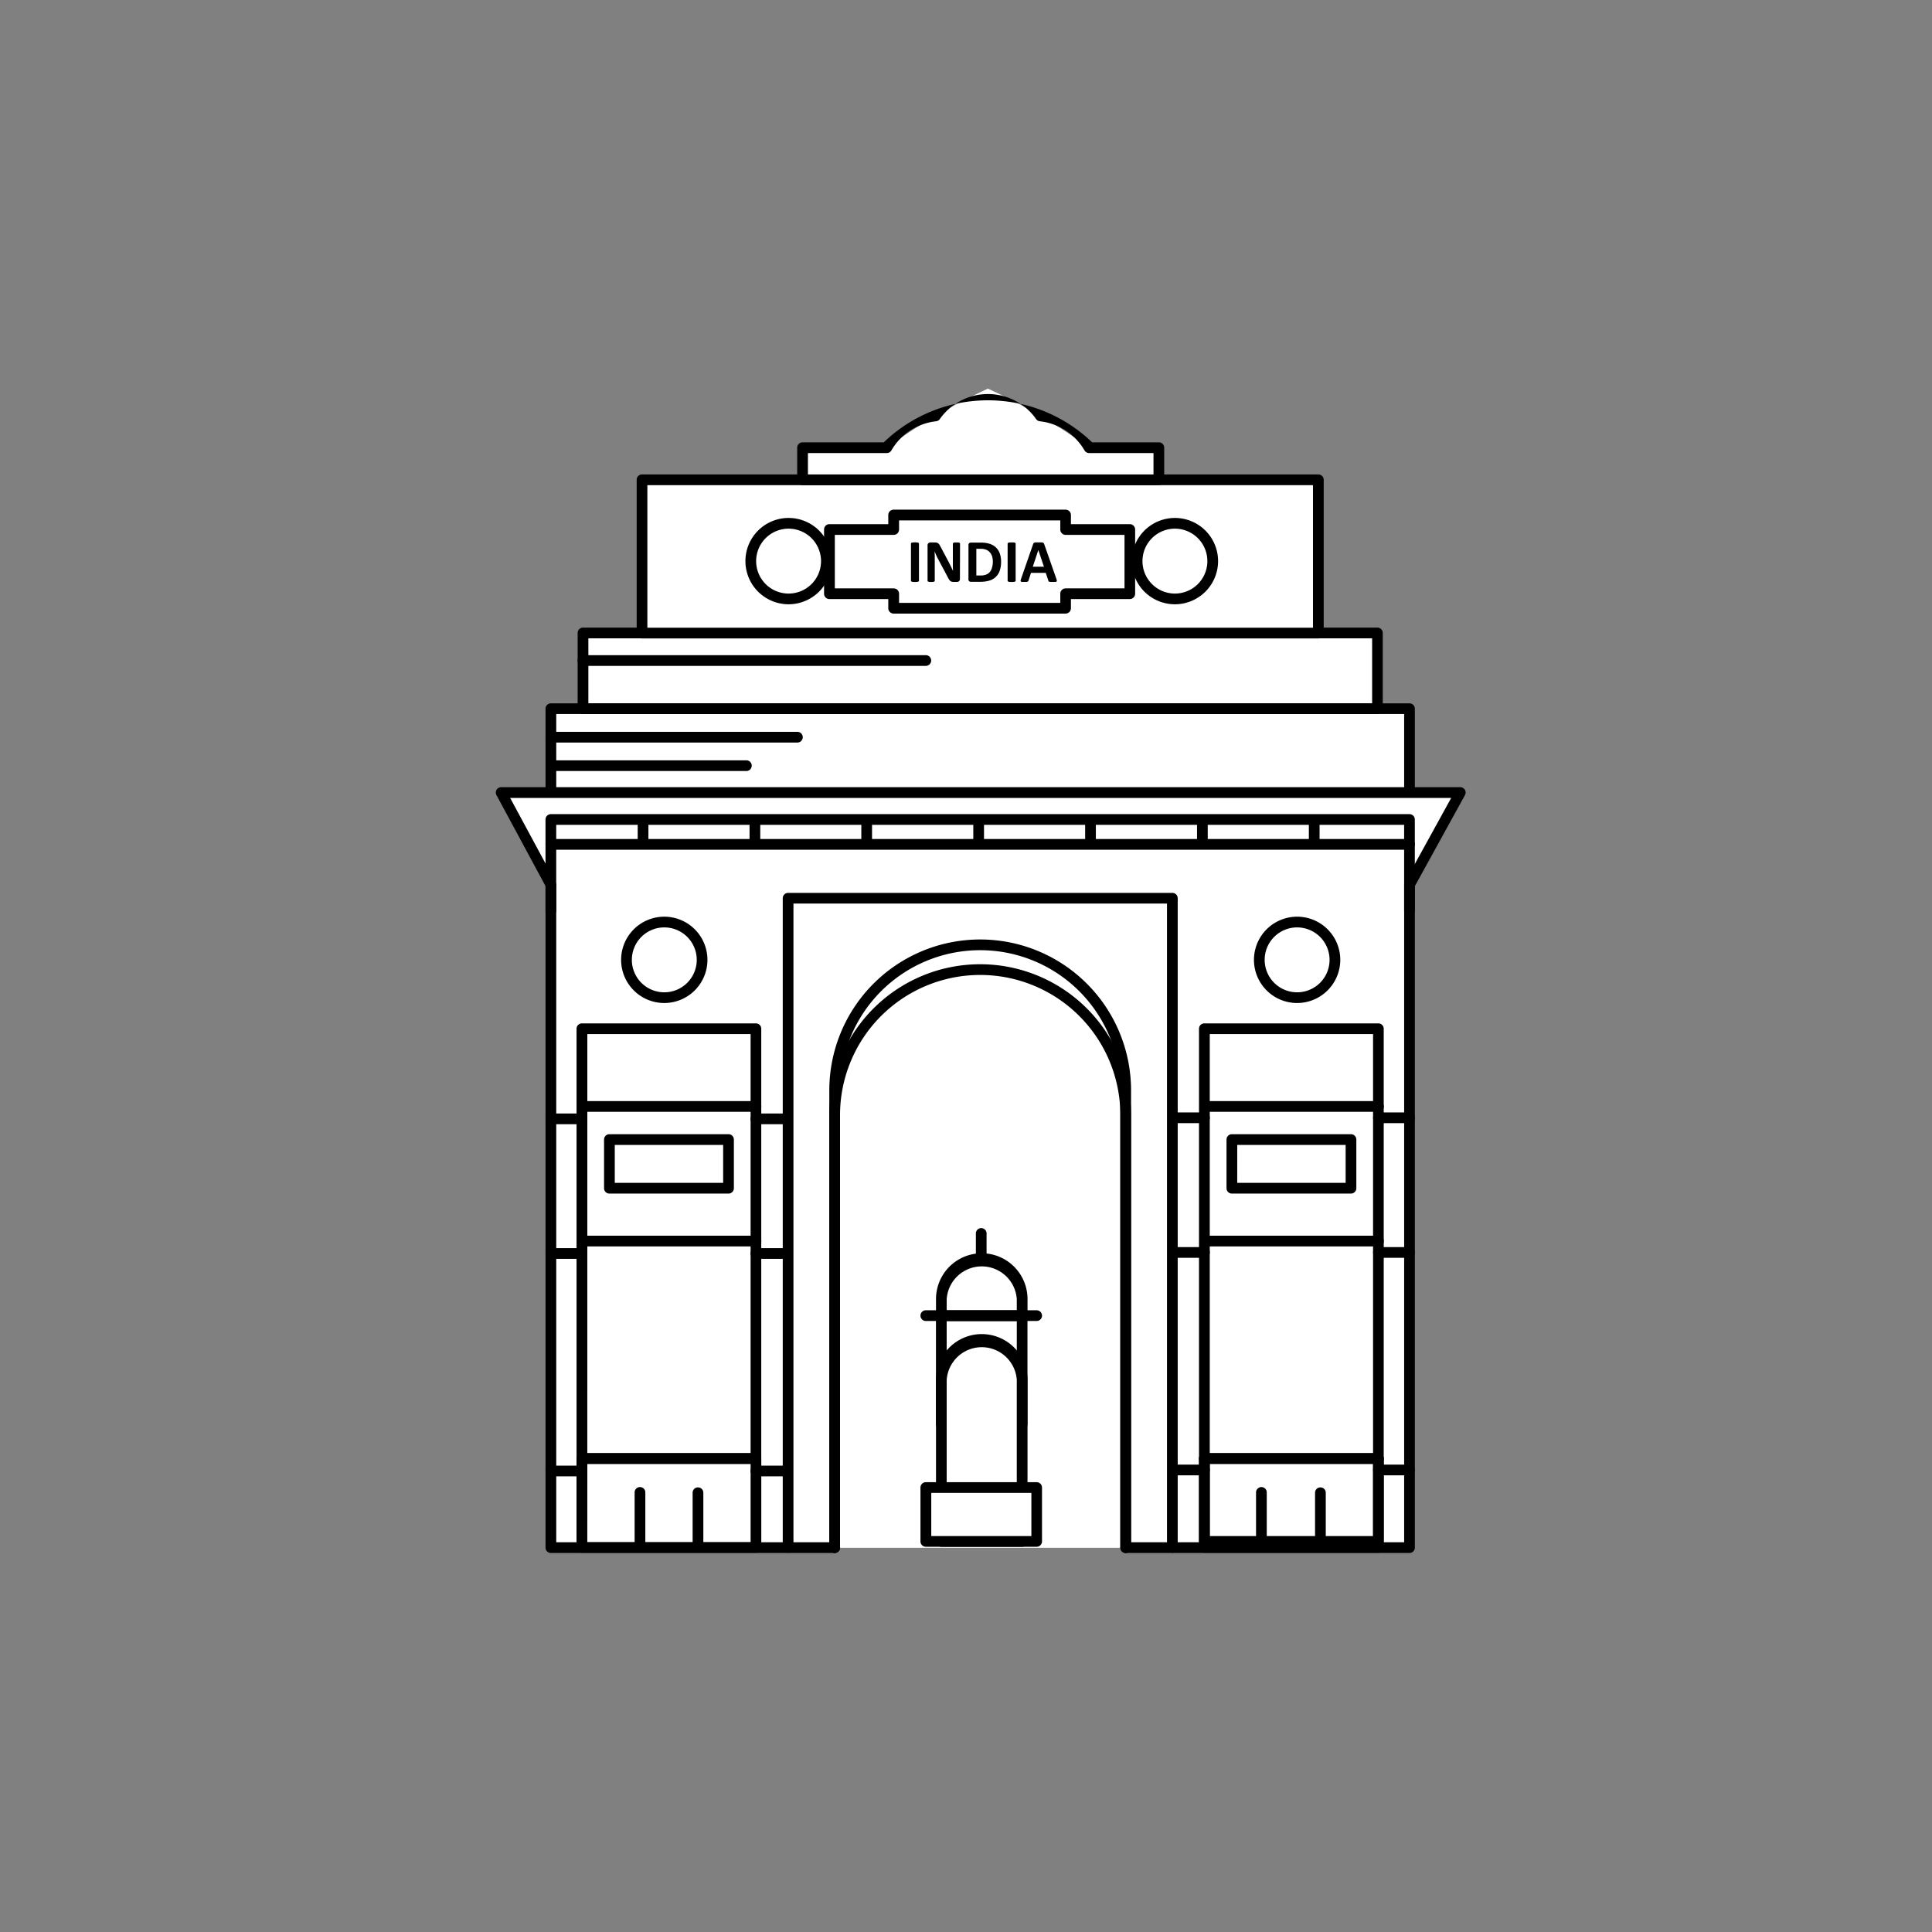 <svg xmlns="http://www.w3.org/2000/svg" xmlns:xlink="http://www.w3.org/1999/xlink" width="88" height="88" viewBox="0 0 88 88">
  <rect x="0" y="0" width="88" height="88" fill="#808080" stroke="none"/>
  <defs>
    <clipPath id="clip-delhi">
      <rect width="88" height="88"/>
    </clipPath>
  </defs>
  <g id="delhi" clip-path="url(#clip-delhi)">
    <rect width="88" height="88" fill="rgba(255,255,255,0)"/>
    <g id="Group_709" data-name="Group 709" transform="translate(22.584 17.459)" style="mix-blend-mode: darken;isolation: isolate">
      <g id="Group_30" data-name="Group 30" transform="translate(2.264 19.625)">
        <g id="Group_23" data-name="Group 23" transform="translate(0.244 0.244)">
          <g id="Group_22" data-name="Group 22">
            <g id="Group_21" data-name="Group 21">
              <g id="Group_20" data-name="Group 20">
                <g id="Group_19" data-name="Group 19">
                  <g id="Group_18" data-name="Group 18">
                    <path id="Path_225" data-name="Path 225" d="M3958.8,1060.415h-12.931v-33.164h39.108v33.164h-12.918" transform="translate(-3945.867 -1027.251)" fill="#fff"/>
                  </g>
                </g>
              </g>
            </g>
          </g>
        </g>
        <g id="Group_29" data-name="Group 29" transform="translate(0 0)">
          <g id="Group_28" data-name="Group 28">
            <g id="Group_27" data-name="Group 27">
              <g id="Group_26" data-name="Group 26">
                <g id="Group_25" data-name="Group 25">
                  <g id="Group_24" data-name="Group 24">
                    <path id="Path_226" data-name="Path 226" d="M3982.472,1058.155h-12.918a.244.244,0,0,1,0-.488h12.675v-32.676h-38.621v32.676h12.687a.244.244,0,1,1,0,.488h-12.931a.244.244,0,0,1-.244-.244v-33.164a.244.244,0,0,1,.244-.244h39.108a.244.244,0,0,1,.244.244v33.164A.244.244,0,0,1,3982.472,1058.155Z" transform="translate(-3943.12 -1024.503)"/>
                  </g>
                </g>
              </g>
            </g>
          </g>
        </g>
      </g>
      <g id="Group_43" data-name="Group 43" transform="translate(15.19 26.465)">
        <g id="Group_36" data-name="Group 36" transform="translate(0.244 0.244)">
          <g id="Group_35" data-name="Group 35">
            <g id="Group_34" data-name="Group 34">
              <g id="Group_33" data-name="Group 33">
                <g id="Group_32" data-name="Group 32">
                  <g id="Group_31" data-name="Group 31">
                    <path id="Path_227" data-name="Path 227" d="M4091.439,1130.611v-19.7a6.628,6.628,0,0,1,6.628-6.628h0a6.628,6.628,0,0,1,6.629,6.628v19.7" transform="translate(-4091.439 -1104.287)" fill="#fff"/>
                  </g>
                </g>
              </g>
            </g>
          </g>
        </g>
        <g id="Group_42" data-name="Group 42" transform="translate(0 0)">
          <g id="Group_41" data-name="Group 41">
            <g id="Group_40" data-name="Group 40">
              <g id="Group_39" data-name="Group 39">
                <g id="Group_38" data-name="Group 38">
                  <g id="Group_37" data-name="Group 37">
                    <path id="Path_228" data-name="Path 228" d="M4102.191,1128.351a.244.244,0,0,1-.244-.244v-19.7a6.384,6.384,0,1,0-12.768,0v19.7a.244.244,0,1,1-.488,0v-19.7a6.872,6.872,0,1,1,13.744,0v19.7A.244.244,0,0,1,4102.191,1128.351Z" transform="translate(-4088.691 -1101.539)"/>
                  </g>
                </g>
              </g>
            </g>
          </g>
        </g>
      </g>
      <g id="Group_50" data-name="Group 50" transform="translate(13.068 23.21)">
        <g id="Group_49" data-name="Group 49" transform="translate(0 0)">
          <g id="Group_48" data-name="Group 48">
            <g id="Group_47" data-name="Group 47">
              <g id="Group_46" data-name="Group 46">
                <g id="Group_45" data-name="Group 45">
                  <g id="Group_44" data-name="Group 44">
                    <path id="Path_229" data-name="Path 229" d="M4082.53,1094.938a.244.244,0,0,1-.244-.244v-29.325h-17.014v29.325a.244.244,0,0,1-.488,0v-29.569a.245.245,0,0,1,.245-.244h17.5a.244.244,0,0,1,.245.244v29.569A.244.244,0,0,1,4082.53,1094.938Z" transform="translate(-4064.783 -1064.881)"/>
                  </g>
                </g>
              </g>
            </g>
          </g>
        </g>
      </g>
      <g id="Group_63" data-name="Group 63" transform="translate(3.68 29.154)">
        <g id="Group_56" data-name="Group 56" transform="translate(0.244 0.244)">
          <g id="Group_55" data-name="Group 55">
            <g id="Group_54" data-name="Group 54">
              <g id="Group_53" data-name="Group 53">
                <g id="Group_52" data-name="Group 52">
                  <g id="Group_51" data-name="Group 51">
                    <rect id="Rectangle_33" data-name="Rectangle 33" width="7.925" height="23.352" fill="#fff"/>
                  </g>
                </g>
              </g>
            </g>
          </g>
        </g>
        <g id="Group_62" data-name="Group 62" transform="translate(0 0)">
          <g id="Group_61" data-name="Group 61">
            <g id="Group_60" data-name="Group 60">
              <g id="Group_59" data-name="Group 59">
                <g id="Group_58" data-name="Group 58">
                  <g id="Group_57" data-name="Group 57">
                    <path id="Path_230" data-name="Path 230" d="M3967.228,1155.662H3959.3a.244.244,0,0,1-.244-.244v-23.352a.244.244,0,0,1,.244-.244h7.925a.244.244,0,0,1,.244.244v23.352A.244.244,0,0,1,3967.228,1155.662Zm-7.682-.488h7.438V1132.31h-7.437Z" transform="translate(-3959.059 -1131.822)"/>
                  </g>
                </g>
              </g>
            </g>
          </g>
        </g>
      </g>
      <g id="Group_76" data-name="Group 76" transform="translate(3.68 48.732)">
        <g id="Group_69" data-name="Group 69" transform="translate(0.244 0.244)">
          <g id="Group_68" data-name="Group 68">
            <g id="Group_67" data-name="Group 67">
              <g id="Group_66" data-name="Group 66">
                <g id="Group_65" data-name="Group 65">
                  <g id="Group_64" data-name="Group 64">
                    <rect id="Rectangle_34" data-name="Rectangle 34" width="7.925" height="4.047" fill="#fff"/>
                  </g>
                </g>
              </g>
            </g>
          </g>
        </g>
        <g id="Group_75" data-name="Group 75" transform="translate(0 0)">
          <g id="Group_74" data-name="Group 74">
            <g id="Group_73" data-name="Group 73">
              <g id="Group_72" data-name="Group 72">
                <g id="Group_71" data-name="Group 71">
                  <g id="Group_70" data-name="Group 70">
                    <path id="Path_231" data-name="Path 231" d="M3967.228,1356.84H3959.3a.244.244,0,0,1-.244-.244v-4.047a.244.244,0,0,1,.244-.244h7.925a.244.244,0,0,1,.244.244v4.047A.244.244,0,0,1,3967.228,1356.84Zm-7.682-.488h7.438v-3.559h-7.437Z" transform="translate(-3959.059 -1352.305)"/>
                  </g>
                </g>
              </g>
            </g>
          </g>
        </g>
      </g>
      <g id="Group_89" data-name="Group 89" transform="translate(32.032 29.154)">
        <g id="Group_82" data-name="Group 82" transform="translate(0.244 0.244)">
          <g id="Group_81" data-name="Group 81">
            <g id="Group_80" data-name="Group 80">
              <g id="Group_79" data-name="Group 79">
                <g id="Group_78" data-name="Group 78">
                  <g id="Group_77" data-name="Group 77">
                    <rect id="Rectangle_35" data-name="Rectangle 35" width="7.926" height="23.352" fill="#fff"/>
                  </g>
                </g>
              </g>
            </g>
          </g>
        </g>
        <g id="Group_88" data-name="Group 88" transform="translate(0 0)">
          <g id="Group_87" data-name="Group 87">
            <g id="Group_86" data-name="Group 86">
              <g id="Group_85" data-name="Group 85">
                <g id="Group_84" data-name="Group 84">
                  <g id="Group_83" data-name="Group 83">
                    <path id="Path_232" data-name="Path 232" d="M4286.528,1155.662H4278.6a.244.244,0,0,1-.244-.244v-23.352a.244.244,0,0,1,.244-.244h7.926a.244.244,0,0,1,.244.244v23.352A.245.245,0,0,1,4286.528,1155.662Zm-7.682-.488h7.438V1132.31h-7.438Z" transform="translate(-4278.359 -1131.822)"/>
                  </g>
                </g>
              </g>
            </g>
          </g>
        </g>
      </g>
      <g id="Group_96" data-name="Group 96" transform="translate(32.032 48.732)">
        <g id="Group_95" data-name="Group 95" transform="translate(0 0)">
          <g id="Group_94" data-name="Group 94">
            <g id="Group_93" data-name="Group 93">
              <g id="Group_92" data-name="Group 92">
                <g id="Group_91" data-name="Group 91">
                  <g id="Group_90" data-name="Group 90">
                    <path id="Path_233" data-name="Path 233" d="M4286.528,1356.84H4278.6a.244.244,0,0,1-.244-.244v-4.047a.244.244,0,0,1,.244-.244h7.926a.244.244,0,0,1,.244.244v4.047A.244.244,0,0,1,4286.528,1356.84Zm-7.682-.488h7.438v-3.559h-7.438Z" transform="translate(-4278.359 -1352.305)"/>
                  </g>
                </g>
              </g>
            </g>
          </g>
        </g>
      </g>
      <g id="Group_109" data-name="Group 109" transform="translate(2.264 14.577)">
        <g id="Group_102" data-name="Group 102" transform="translate(0.244 0.244)">
          <g id="Group_101" data-name="Group 101">
            <g id="Group_100" data-name="Group 100">
              <g id="Group_99" data-name="Group 99">
                <g id="Group_98" data-name="Group 98">
                  <g id="Group_97" data-name="Group 97">
                    <rect id="Rectangle_36" data-name="Rectangle 36" width="39.108" height="5.001" fill="#fff"/>
                  </g>
                </g>
              </g>
            </g>
          </g>
        </g>
        <g id="Group_108" data-name="Group 108" transform="translate(0)">
          <g id="Group_107" data-name="Group 107">
            <g id="Group_106" data-name="Group 106">
              <g id="Group_105" data-name="Group 105">
                <g id="Group_104" data-name="Group 104">
                  <g id="Group_103" data-name="Group 103">
                    <path id="Path_234" data-name="Path 234" d="M3982.472,973.144h-39.108a.244.244,0,0,1-.244-.244v-5a.244.244,0,0,1,.244-.244h39.108a.244.244,0,0,1,.244.244v5A.244.244,0,0,1,3982.472,973.144Zm-38.864-.488h38.621v-4.513h-38.621Z" transform="translate(-3943.12 -967.656)"/>
                  </g>
                </g>
              </g>
            </g>
          </g>
        </g>
      </g>
      <g id="Group_122" data-name="Group 122" transform="translate(3.727 11.133)">
        <g id="Group_115" data-name="Group 115" transform="translate(0.244 0.244)">
          <g id="Group_114" data-name="Group 114">
            <g id="Group_113" data-name="Group 113">
              <g id="Group_112" data-name="Group 112">
                <g id="Group_111" data-name="Group 111">
                  <g id="Group_110" data-name="Group 110">
                    <rect id="Rectangle_37" data-name="Rectangle 37" width="36.184" height="3.444" fill="#fff"/>
                  </g>
                </g>
              </g>
            </g>
          </g>
        </g>
        <g id="Group_121" data-name="Group 121" transform="translate(0 0)">
          <g id="Group_120" data-name="Group 120">
            <g id="Group_119" data-name="Group 119">
              <g id="Group_118" data-name="Group 118">
                <g id="Group_117" data-name="Group 117">
                  <g id="Group_116" data-name="Group 116">
                    <path id="Path_235" data-name="Path 235" d="M3996.018,932.8h-36.184a.244.244,0,0,1-.244-.244v-3.444a.244.244,0,0,1,.244-.244h36.184a.244.244,0,0,1,.244.244v3.444A.244.244,0,0,1,3996.018,932.8Zm-35.94-.488h35.7v-2.956h-35.7Z" transform="translate(-3959.59 -928.873)"/>
                  </g>
                </g>
              </g>
            </g>
          </g>
        </g>
      </g>
      <g id="Group_135" data-name="Group 135" transform="translate(6.416 4.151)">
        <g id="Group_128" data-name="Group 128" transform="translate(0.244 0.244)">
          <g id="Group_127" data-name="Group 127">
            <g id="Group_126" data-name="Group 126">
              <g id="Group_125" data-name="Group 125">
                <g id="Group_124" data-name="Group 124">
                  <g id="Group_123" data-name="Group 123">
                    <rect id="Rectangle_38" data-name="Rectangle 38" width="30.806" height="6.982" fill="#fff"/>
                  </g>
                </g>
              </g>
            </g>
          </g>
        </g>
        <g id="Group_134" data-name="Group 134" transform="translate(0 0)">
          <g id="Group_133" data-name="Group 133">
            <g id="Group_132" data-name="Group 132">
              <g id="Group_131" data-name="Group 131">
                <g id="Group_130" data-name="Group 130">
                  <g id="Group_129" data-name="Group 129">
                    <path id="Path_236" data-name="Path 236" d="M4020.922,857.712h-30.805a.244.244,0,0,1-.244-.244v-6.982a.244.244,0,0,1,.244-.244h30.805a.244.244,0,0,1,.244.244v6.982A.244.244,0,0,1,4020.922,857.712Zm-30.562-.488h30.318V850.73h-30.318Z" transform="translate(-3989.873 -850.242)"/>
                  </g>
                </g>
              </g>
            </g>
          </g>
        </g>
      </g>
      <g id="Group_142" data-name="Group 142" transform="translate(15.19 25.333)">
        <g id="Group_141" data-name="Group 141" transform="translate(0 0)">
          <g id="Group_140" data-name="Group 140">
            <g id="Group_139" data-name="Group 139">
              <g id="Group_138" data-name="Group 138">
                <g id="Group_137" data-name="Group 137">
                  <g id="Group_136" data-name="Group 136">
                    <path id="Path_237" data-name="Path 237" d="M4102.191,1116.733a.244.244,0,0,1-.244-.244v-20.828a6.384,6.384,0,1,0-12.768,0v20.828a.244.244,0,1,1-.488,0v-20.828a6.872,6.872,0,1,1,13.744,0v20.828A.244.244,0,0,1,4102.191,1116.733Z" transform="translate(-4088.691 -1088.789)"/>
                  </g>
                </g>
              </g>
            </g>
          </g>
        </g>
      </g>
      <g id="Group_155" data-name="Group 155" transform="translate(13.728)">
        <g id="Group_148" data-name="Group 148" transform="translate(0.244 0.244)">
          <g id="Group_147" data-name="Group 147">
            <g id="Group_146" data-name="Group 146">
              <g id="Group_145" data-name="Group 145">
                <g id="Group_144" data-name="Group 144">
                  <g id="Group_143" data-name="Group 143">
                    <path id="Path_238" data-name="Path 238" d="M4088.021,808.926a27.045,27.045,0,0,0-4.608-2.689h0a27.146,27.146,0,0,0-4.608,2.689h-3.836v1.462H4091.2v-1.462Z" transform="translate(-4074.969 -806.237)" fill="#fff"/>
                  </g>
                </g>
              </g>
            </g>
          </g>
        </g>
        <g id="Group_154" data-name="Group 154" transform="translate(0 0)">
          <g id="Group_153" data-name="Group 153">
            <g id="Group_152" data-name="Group 152">
              <g id="Group_151" data-name="Group 151">
                <g id="Group_150" data-name="Group 150">
                  <g id="Group_149" data-name="Group 149">
                    <path id="Path_239" data-name="Path 239" d="M4088.694,808.129h-16.229a.244.244,0,0,1-.244-.244v-1.462a.244.244,0,0,1,.244-.244h3.7a6.838,6.838,0,0,1,9.49,0h3.039a.244.244,0,0,1,.244.244v1.462A.244.244,0,0,1,4088.694,808.129Zm-15.984-.488h15.74v-.974h-2.932a.244.244,0,0,1-.211-.122,2.688,2.688,0,0,0-2.03-1.325.245.245,0,0,1-.173-.1,2.679,2.679,0,0,0-4.387,0,.244.244,0,0,1-.173.1,2.69,2.69,0,0,0-2.031,1.325.243.243,0,0,1-.211.122h-3.592Z" transform="translate(-4072.222 -803.49)"/>
                  </g>
                </g>
              </g>
            </g>
          </g>
        </g>
      </g>
      <g id="Group_168" data-name="Group 168" transform="translate(34.532 24.295)">
        <g id="Group_161" data-name="Group 161" transform="translate(0.244 0.244)">
          <g id="Group_160" data-name="Group 160">
            <g id="Group_159" data-name="Group 159">
              <g id="Group_158" data-name="Group 158">
                <g id="Group_157" data-name="Group 157">
                  <g id="Group_156" data-name="Group 156">
                    <path id="Path_240" data-name="Path 240" d="M4312.709,1081.57a1.722,1.722,0,1,1-1.722-1.722A1.722,1.722,0,0,1,4312.709,1081.57Z" transform="translate(-4309.265 -1079.848)" fill="#fff"/>
                  </g>
                </g>
              </g>
            </g>
          </g>
        </g>
        <g id="Group_167" data-name="Group 167" transform="translate(0 0)">
          <g id="Group_166" data-name="Group 166">
            <g id="Group_165" data-name="Group 165">
              <g id="Group_164" data-name="Group 164">
                <g id="Group_163" data-name="Group 163">
                  <g id="Group_162" data-name="Group 162">
                    <path id="Path_241" data-name="Path 241" d="M4308.484,1081.033a1.966,1.966,0,1,1,1.966-1.966A1.968,1.968,0,0,1,4308.484,1081.033Zm0-3.444a1.478,1.478,0,1,0,1.478,1.478A1.48,1.48,0,0,0,4308.484,1077.589Z" transform="translate(-4306.518 -1077.101)"/>
                  </g>
                </g>
              </g>
            </g>
          </g>
        </g>
      </g>
      <g id="Group_181" data-name="Group 181" transform="translate(5.708 24.295)">
        <g id="Group_174" data-name="Group 174" transform="translate(0.244 0.244)">
          <g id="Group_173" data-name="Group 173">
            <g id="Group_172" data-name="Group 172">
              <g id="Group_171" data-name="Group 171">
                <g id="Group_170" data-name="Group 170">
                  <g id="Group_169" data-name="Group 169">
                    <circle id="Ellipse_2" data-name="Ellipse 2" cx="1.722" cy="1.722" r="1.722" fill="#fff"/>
                  </g>
                </g>
              </g>
            </g>
          </g>
        </g>
        <g id="Group_180" data-name="Group 180" transform="translate(0 0)">
          <g id="Group_179" data-name="Group 179">
            <g id="Group_178" data-name="Group 178">
              <g id="Group_177" data-name="Group 177">
                <g id="Group_176" data-name="Group 176">
                  <g id="Group_175" data-name="Group 175">
                    <path id="Path_242" data-name="Path 242" d="M3983.87,1081.033a1.966,1.966,0,1,1,1.965-1.966A1.968,1.968,0,0,1,3983.87,1081.033Zm0-3.444a1.478,1.478,0,1,0,1.478,1.478A1.479,1.479,0,0,0,3983.87,1077.589Z" transform="translate(-3981.904 -1077.101)"/>
                  </g>
                </g>
              </g>
            </g>
          </g>
        </g>
      </g>
      <g id="Group_194" data-name="Group 194" transform="translate(11.369 6.133)">
        <g id="Group_187" data-name="Group 187" transform="translate(0.244 0.244)">
          <g id="Group_186" data-name="Group 186">
            <g id="Group_185" data-name="Group 185">
              <g id="Group_184" data-name="Group 184">
                <g id="Group_183" data-name="Group 183">
                  <g id="Group_182" data-name="Group 182">
                    <path id="Path_243" data-name="Path 243" d="M4051.848,877.026a1.722,1.722,0,1,1-1.722-1.722A1.722,1.722,0,0,1,4051.848,877.026Z" transform="translate(-4048.404 -875.304)" fill="#fff"/>
                  </g>
                </g>
              </g>
            </g>
          </g>
        </g>
        <g id="Group_193" data-name="Group 193" transform="translate(0 0)">
          <g id="Group_192" data-name="Group 192">
            <g id="Group_191" data-name="Group 191">
              <g id="Group_190" data-name="Group 190">
                <g id="Group_189" data-name="Group 189">
                  <g id="Group_188" data-name="Group 188">
                    <path id="Path_244" data-name="Path 244" d="M4047.624,876.489a1.966,1.966,0,1,1,1.966-1.966A1.968,1.968,0,0,1,4047.624,876.489Zm0-3.444a1.478,1.478,0,1,0,1.478,1.478A1.48,1.48,0,0,0,4047.624,873.045Z" transform="translate(-4045.658 -872.557)"/>
                  </g>
                </g>
              </g>
            </g>
          </g>
        </g>
      </g>
      <g id="Group_207" data-name="Group 207" transform="translate(28.966 6.133)">
        <g id="Group_200" data-name="Group 200" transform="translate(0.244 0.244)">
          <g id="Group_199" data-name="Group 199">
            <g id="Group_198" data-name="Group 198">
              <g id="Group_197" data-name="Group 197">
                <g id="Group_196" data-name="Group 196">
                  <g id="Group_195" data-name="Group 195">
                    <path id="Path_245" data-name="Path 245" d="M4250.017,877.026a1.722,1.722,0,1,1-1.722-1.722A1.722,1.722,0,0,1,4250.017,877.026Z" transform="translate(-4246.573 -875.304)" fill="#fff"/>
                  </g>
                </g>
              </g>
            </g>
          </g>
        </g>
        <g id="Group_206" data-name="Group 206" transform="translate(0 0)">
          <g id="Group_205" data-name="Group 205">
            <g id="Group_204" data-name="Group 204">
              <g id="Group_203" data-name="Group 203">
                <g id="Group_202" data-name="Group 202">
                  <g id="Group_201" data-name="Group 201">
                    <path id="Path_246" data-name="Path 246" d="M4245.792,876.489a1.966,1.966,0,1,1,1.966-1.966A1.968,1.968,0,0,1,4245.792,876.489Zm0-3.444a1.478,1.478,0,1,0,1.478,1.478A1.479,1.479,0,0,0,4245.792,873.045Z" transform="translate(-4243.826 -872.557)"/>
                  </g>
                </g>
              </g>
            </g>
          </g>
        </g>
      </g>
      <g id="Group_220" data-name="Group 220" transform="translate(3.714 38.825)">
        <g id="Group_213" data-name="Group 213" transform="translate(0.244 0.244)">
          <g id="Group_212" data-name="Group 212">
            <g id="Group_211" data-name="Group 211">
              <g id="Group_210" data-name="Group 210">
                <g id="Group_209" data-name="Group 209">
                  <g id="Group_208" data-name="Group 208">
                    <line id="Line_3" data-name="Line 3" x2="7.891" fill="#540326"/>
                  </g>
                </g>
              </g>
            </g>
          </g>
        </g>
        <g id="Group_219" data-name="Group 219" transform="translate(0 0)">
          <g id="Group_218" data-name="Group 218">
            <g id="Group_217" data-name="Group 217">
              <g id="Group_216" data-name="Group 216">
                <g id="Group_215" data-name="Group 215">
                  <g id="Group_214" data-name="Group 214">
                    <path id="Path_247" data-name="Path 247" d="M3967.581,1241.223h-7.891a.244.244,0,1,1,0-.488h7.891a.244.244,0,1,1,0,.488Z" transform="translate(-3959.446 -1240.735)"/>
                  </g>
                </g>
              </g>
            </g>
          </g>
        </g>
      </g>
      <g id="Group_233" data-name="Group 233" transform="translate(3.714 32.693)">
        <g id="Group_226" data-name="Group 226" transform="translate(0.244 0.244)">
          <g id="Group_225" data-name="Group 225">
            <g id="Group_224" data-name="Group 224">
              <g id="Group_223" data-name="Group 223">
                <g id="Group_222" data-name="Group 222">
                  <g id="Group_221" data-name="Group 221">
                    <line id="Line_4" data-name="Line 4" x2="7.891" fill="#540326"/>
                  </g>
                </g>
              </g>
            </g>
          </g>
        </g>
        <g id="Group_232" data-name="Group 232">
          <g id="Group_231" data-name="Group 231">
            <g id="Group_230" data-name="Group 230">
              <g id="Group_229" data-name="Group 229">
                <g id="Group_228" data-name="Group 228">
                  <g id="Group_227" data-name="Group 227">
                    <path id="Path_248" data-name="Path 248" d="M3967.581,1172.157h-7.891a.244.244,0,1,1,0-.488h7.891a.244.244,0,1,1,0,.488Z" transform="translate(-3959.446 -1171.669)"/>
                  </g>
                </g>
              </g>
            </g>
          </g>
        </g>
      </g>
      <g id="Group_246" data-name="Group 246" transform="translate(11.605 33.259)">
        <g id="Group_239" data-name="Group 239" transform="translate(0.244 0.244)">
          <g id="Group_238" data-name="Group 238">
            <g id="Group_237" data-name="Group 237">
              <g id="Group_236" data-name="Group 236">
                <g id="Group_235" data-name="Group 235">
                  <g id="Group_234" data-name="Group 234">
                    <line id="Line_5" data-name="Line 5" x2="1.415" fill="#540326"/>
                  </g>
                </g>
              </g>
            </g>
          </g>
        </g>
        <g id="Group_245" data-name="Group 245" transform="translate(0 0)">
          <g id="Group_244" data-name="Group 244">
            <g id="Group_243" data-name="Group 243">
              <g id="Group_242" data-name="Group 242">
                <g id="Group_241" data-name="Group 241">
                  <g id="Group_240" data-name="Group 240">
                    <path id="Path_249" data-name="Path 249" d="M4049.973,1178.532h-1.416a.244.244,0,0,1,0-.488h1.416a.244.244,0,1,1,0,.488Z" transform="translate(-4048.315 -1178.044)"/>
                  </g>
                </g>
              </g>
            </g>
          </g>
        </g>
      </g>
      <g id="Group_259" data-name="Group 259" transform="translate(2.264 33.259)">
        <g id="Group_252" data-name="Group 252" transform="translate(0.244 0.244)">
          <g id="Group_251" data-name="Group 251">
            <g id="Group_250" data-name="Group 250">
              <g id="Group_249" data-name="Group 249">
                <g id="Group_248" data-name="Group 248">
                  <g id="Group_247" data-name="Group 247">
                    <line id="Line_6" data-name="Line 6" x2="1.415" fill="#540326"/>
                  </g>
                </g>
              </g>
            </g>
          </g>
        </g>
        <g id="Group_258" data-name="Group 258" transform="translate(0 0)">
          <g id="Group_257" data-name="Group 257">
            <g id="Group_256" data-name="Group 256">
              <g id="Group_255" data-name="Group 255">
                <g id="Group_254" data-name="Group 254">
                  <g id="Group_253" data-name="Group 253">
                    <path id="Path_250" data-name="Path 250" d="M3944.779,1178.532h-1.415a.244.244,0,0,1,0-.488h1.415a.244.244,0,1,1,0,.488Z" transform="translate(-3943.12 -1178.044)"/>
                  </g>
                </g>
              </g>
            </g>
          </g>
        </g>
      </g>
      <g id="Group_272" data-name="Group 272" transform="translate(11.605 39.391)">
        <g id="Group_265" data-name="Group 265" transform="translate(0.244 0.244)">
          <g id="Group_264" data-name="Group 264">
            <g id="Group_263" data-name="Group 263">
              <g id="Group_262" data-name="Group 262">
                <g id="Group_261" data-name="Group 261">
                  <g id="Group_260" data-name="Group 260">
                    <line id="Line_7" data-name="Line 7" x2="1.415" fill="#540326"/>
                  </g>
                </g>
              </g>
            </g>
          </g>
        </g>
        <g id="Group_271" data-name="Group 271" transform="translate(0)">
          <g id="Group_270" data-name="Group 270">
            <g id="Group_269" data-name="Group 269">
              <g id="Group_268" data-name="Group 268">
                <g id="Group_267" data-name="Group 267">
                  <g id="Group_266" data-name="Group 266">
                    <path id="Path_251" data-name="Path 251" d="M4049.973,1247.6h-1.416a.244.244,0,0,1,0-.488h1.416a.244.244,0,1,1,0,.488Z" transform="translate(-4048.315 -1247.111)"/>
                  </g>
                </g>
              </g>
            </g>
          </g>
        </g>
      </g>
      <g id="Group_285" data-name="Group 285" transform="translate(2.264 39.391)">
        <g id="Group_278" data-name="Group 278" transform="translate(0.244 0.244)">
          <g id="Group_277" data-name="Group 277">
            <g id="Group_276" data-name="Group 276">
              <g id="Group_275" data-name="Group 275">
                <g id="Group_274" data-name="Group 274">
                  <g id="Group_273" data-name="Group 273">
                    <line id="Line_8" data-name="Line 8" x2="1.415" fill="#540326"/>
                  </g>
                </g>
              </g>
            </g>
          </g>
        </g>
        <g id="Group_284" data-name="Group 284" transform="translate(0)">
          <g id="Group_283" data-name="Group 283">
            <g id="Group_282" data-name="Group 282">
              <g id="Group_281" data-name="Group 281">
                <g id="Group_280" data-name="Group 280">
                  <g id="Group_279" data-name="Group 279">
                    <path id="Path_252" data-name="Path 252" d="M3944.779,1247.6h-1.415a.244.244,0,0,1,0-.488h1.415a.244.244,0,1,1,0,.488Z" transform="translate(-3943.12 -1247.111)"/>
                  </g>
                </g>
              </g>
            </g>
          </g>
        </g>
      </g>
      <g id="Group_298" data-name="Group 298" transform="translate(11.605 49.298)">
        <g id="Group_291" data-name="Group 291" transform="translate(0.244 0.244)">
          <g id="Group_290" data-name="Group 290">
            <g id="Group_289" data-name="Group 289">
              <g id="Group_288" data-name="Group 288">
                <g id="Group_287" data-name="Group 287">
                  <g id="Group_286" data-name="Group 286">
                    <line id="Line_9" data-name="Line 9" x2="1.415" fill="#540326"/>
                  </g>
                </g>
              </g>
            </g>
          </g>
        </g>
        <g id="Group_297" data-name="Group 297" transform="translate(0)">
          <g id="Group_296" data-name="Group 296">
            <g id="Group_295" data-name="Group 295">
              <g id="Group_294" data-name="Group 294">
                <g id="Group_293" data-name="Group 293">
                  <g id="Group_292" data-name="Group 292">
                    <path id="Path_253" data-name="Path 253" d="M4049.973,1359.168h-1.416a.244.244,0,0,1,0-.488h1.416a.244.244,0,1,1,0,.488Z" transform="translate(-4048.315 -1358.68)"/>
                  </g>
                </g>
              </g>
            </g>
          </g>
        </g>
      </g>
      <g id="Group_311" data-name="Group 311" transform="translate(2.264 49.298)">
        <g id="Group_304" data-name="Group 304" transform="translate(0.244 0.244)">
          <g id="Group_303" data-name="Group 303">
            <g id="Group_302" data-name="Group 302">
              <g id="Group_301" data-name="Group 301">
                <g id="Group_300" data-name="Group 300">
                  <g id="Group_299" data-name="Group 299">
                    <line id="Line_10" data-name="Line 10" x2="1.415" fill="#540326"/>
                  </g>
                </g>
              </g>
            </g>
          </g>
        </g>
        <g id="Group_310" data-name="Group 310" transform="translate(0)">
          <g id="Group_309" data-name="Group 309">
            <g id="Group_308" data-name="Group 308">
              <g id="Group_307" data-name="Group 307">
                <g id="Group_306" data-name="Group 306">
                  <g id="Group_305" data-name="Group 305">
                    <path id="Path_254" data-name="Path 254" d="M3944.779,1359.168h-1.415a.244.244,0,0,1,0-.488h1.415a.244.244,0,1,1,0,.488Z" transform="translate(-3943.12 -1358.68)"/>
                  </g>
                </g>
              </g>
            </g>
          </g>
        </g>
      </g>
      <g id="Group_324" data-name="Group 324" transform="translate(39.958 33.211)">
        <g id="Group_317" data-name="Group 317" transform="translate(0.244 0.244)">
          <g id="Group_316" data-name="Group 316">
            <g id="Group_315" data-name="Group 315">
              <g id="Group_314" data-name="Group 314">
                <g id="Group_313" data-name="Group 313">
                  <g id="Group_312" data-name="Group 312">
                    <line id="Line_11" data-name="Line 11" x2="1.415" fill="#540326"/>
                  </g>
                </g>
              </g>
            </g>
          </g>
        </g>
        <g id="Group_323" data-name="Group 323" transform="translate(0)">
          <g id="Group_322" data-name="Group 322">
            <g id="Group_321" data-name="Group 321">
              <g id="Group_320" data-name="Group 320">
                <g id="Group_319" data-name="Group 319">
                  <g id="Group_318" data-name="Group 318">
                    <path id="Path_255" data-name="Path 255" d="M4369.274,1178h-1.415a.244.244,0,1,1,0-.488h1.415a.244.244,0,1,1,0,.488Z" transform="translate(-4367.615 -1177.513)"/>
                  </g>
                </g>
              </g>
            </g>
          </g>
        </g>
      </g>
      <g id="Group_337" data-name="Group 337" transform="translate(30.617 33.211)">
        <g id="Group_330" data-name="Group 330" transform="translate(0.244 0.244)">
          <g id="Group_329" data-name="Group 329">
            <g id="Group_328" data-name="Group 328">
              <g id="Group_327" data-name="Group 327">
                <g id="Group_326" data-name="Group 326">
                  <g id="Group_325" data-name="Group 325">
                    <line id="Line_12" data-name="Line 12" x2="1.415" fill="#540326"/>
                  </g>
                </g>
              </g>
            </g>
          </g>
        </g>
        <g id="Group_336" data-name="Group 336" transform="translate(0)">
          <g id="Group_335" data-name="Group 335">
            <g id="Group_334" data-name="Group 334">
              <g id="Group_333" data-name="Group 333">
                <g id="Group_332" data-name="Group 332">
                  <g id="Group_331" data-name="Group 331">
                    <path id="Path_256" data-name="Path 256" d="M4264.08,1178h-1.416a.244.244,0,1,1,0-.488h1.416a.244.244,0,0,1,0,.488Z" transform="translate(-4262.42 -1177.513)"/>
                  </g>
                </g>
              </g>
            </g>
          </g>
        </g>
      </g>
      <g id="Group_350" data-name="Group 350" transform="translate(39.958 39.344)">
        <g id="Group_343" data-name="Group 343" transform="translate(0.244 0.244)">
          <g id="Group_342" data-name="Group 342">
            <g id="Group_341" data-name="Group 341">
              <g id="Group_340" data-name="Group 340">
                <g id="Group_339" data-name="Group 339">
                  <g id="Group_338" data-name="Group 338">
                    <line id="Line_13" data-name="Line 13" x2="1.415" fill="#540326"/>
                  </g>
                </g>
              </g>
            </g>
          </g>
        </g>
        <g id="Group_349" data-name="Group 349" transform="translate(0 0)">
          <g id="Group_348" data-name="Group 348">
            <g id="Group_347" data-name="Group 347">
              <g id="Group_346" data-name="Group 346">
                <g id="Group_345" data-name="Group 345">
                  <g id="Group_344" data-name="Group 344">
                    <path id="Path_257" data-name="Path 257" d="M4369.274,1247.068h-1.415a.244.244,0,1,1,0-.488h1.415a.244.244,0,1,1,0,.488Z" transform="translate(-4367.615 -1246.58)"/>
                  </g>
                </g>
              </g>
            </g>
          </g>
        </g>
      </g>
      <g id="Group_363" data-name="Group 363" transform="translate(30.617 39.344)">
        <g id="Group_356" data-name="Group 356" transform="translate(0.244 0.244)">
          <g id="Group_355" data-name="Group 355">
            <g id="Group_354" data-name="Group 354">
              <g id="Group_353" data-name="Group 353">
                <g id="Group_352" data-name="Group 352">
                  <g id="Group_351" data-name="Group 351">
                    <line id="Line_14" data-name="Line 14" x2="1.415" fill="#540326"/>
                  </g>
                </g>
              </g>
            </g>
          </g>
        </g>
        <g id="Group_362" data-name="Group 362" transform="translate(0 0)">
          <g id="Group_361" data-name="Group 361">
            <g id="Group_360" data-name="Group 360">
              <g id="Group_359" data-name="Group 359">
                <g id="Group_358" data-name="Group 358">
                  <g id="Group_357" data-name="Group 357">
                    <path id="Path_258" data-name="Path 258" d="M4264.08,1247.068h-1.416a.244.244,0,1,1,0-.488h1.416a.244.244,0,0,1,0,.488Z" transform="translate(-4262.42 -1246.58)"/>
                  </g>
                </g>
              </g>
            </g>
          </g>
        </g>
      </g>
      <g id="Group_376" data-name="Group 376" transform="translate(39.958 49.251)">
        <g id="Group_369" data-name="Group 369" transform="translate(0.244 0.244)">
          <g id="Group_368" data-name="Group 368">
            <g id="Group_367" data-name="Group 367">
              <g id="Group_366" data-name="Group 366">
                <g id="Group_365" data-name="Group 365">
                  <g id="Group_364" data-name="Group 364">
                    <line id="Line_15" data-name="Line 15" x2="1.415" fill="#540326"/>
                  </g>
                </g>
              </g>
            </g>
          </g>
        </g>
        <g id="Group_375" data-name="Group 375" transform="translate(0 0)">
          <g id="Group_374" data-name="Group 374">
            <g id="Group_373" data-name="Group 373">
              <g id="Group_372" data-name="Group 372">
                <g id="Group_371" data-name="Group 371">
                  <g id="Group_370" data-name="Group 370">
                    <path id="Path_259" data-name="Path 259" d="M4369.274,1358.636h-1.415a.244.244,0,1,1,0-.488h1.415a.244.244,0,1,1,0,.488Z" transform="translate(-4367.615 -1358.148)"/>
                  </g>
                </g>
              </g>
            </g>
          </g>
        </g>
      </g>
      <g id="Group_389" data-name="Group 389" transform="translate(30.617 49.251)">
        <g id="Group_382" data-name="Group 382" transform="translate(0.244 0.244)">
          <g id="Group_381" data-name="Group 381">
            <g id="Group_380" data-name="Group 380">
              <g id="Group_379" data-name="Group 379">
                <g id="Group_378" data-name="Group 378">
                  <g id="Group_377" data-name="Group 377">
                    <line id="Line_16" data-name="Line 16" x2="1.415" fill="#540326"/>
                  </g>
                </g>
              </g>
            </g>
          </g>
        </g>
        <g id="Group_388" data-name="Group 388" transform="translate(0 0)">
          <g id="Group_387" data-name="Group 387">
            <g id="Group_386" data-name="Group 386">
              <g id="Group_385" data-name="Group 385">
                <g id="Group_384" data-name="Group 384">
                  <g id="Group_383" data-name="Group 383">
                    <path id="Path_260" data-name="Path 260" d="M4264.08,1358.636h-1.416a.244.244,0,1,1,0-.488h1.416a.244.244,0,0,1,0,.488Z" transform="translate(-4262.42 -1358.148)"/>
                  </g>
                </g>
              </g>
            </g>
          </g>
        </g>
      </g>
      <g id="Group_402" data-name="Group 402" transform="translate(32.079 38.825)">
        <g id="Group_395" data-name="Group 395" transform="translate(0.244 0.244)">
          <g id="Group_394" data-name="Group 394">
            <g id="Group_393" data-name="Group 393">
              <g id="Group_392" data-name="Group 392">
                <g id="Group_391" data-name="Group 391">
                  <g id="Group_390" data-name="Group 390">
                    <line id="Line_17" data-name="Line 17" x2="7.878" fill="#540326"/>
                  </g>
                </g>
              </g>
            </g>
          </g>
        </g>
        <g id="Group_401" data-name="Group 401" transform="translate(0 0)">
          <g id="Group_400" data-name="Group 400">
            <g id="Group_399" data-name="Group 399">
              <g id="Group_398" data-name="Group 398">
                <g id="Group_397" data-name="Group 397">
                  <g id="Group_396" data-name="Group 396">
                    <path id="Path_261" data-name="Path 261" d="M4287.014,1241.223h-7.879a.244.244,0,0,1,0-.488h7.879a.244.244,0,0,1,0,.488Z" transform="translate(-4278.891 -1240.735)"/>
                  </g>
                </g>
              </g>
            </g>
          </g>
        </g>
      </g>
      <g id="Group_415" data-name="Group 415" transform="translate(32.032 48.732)">
        <g id="Group_408" data-name="Group 408" transform="translate(0.244 0.244)">
          <g id="Group_407" data-name="Group 407">
            <g id="Group_406" data-name="Group 406">
              <g id="Group_405" data-name="Group 405">
                <g id="Group_404" data-name="Group 404">
                  <g id="Group_403" data-name="Group 403">
                    <line id="Line_18" data-name="Line 18" x2="7.926" fill="#540326"/>
                  </g>
                </g>
              </g>
            </g>
          </g>
        </g>
        <g id="Group_414" data-name="Group 414" transform="translate(0 0)">
          <g id="Group_413" data-name="Group 413">
            <g id="Group_412" data-name="Group 412">
              <g id="Group_411" data-name="Group 411">
                <g id="Group_410" data-name="Group 410">
                  <g id="Group_409" data-name="Group 409">
                    <path id="Path_262" data-name="Path 262" d="M4286.528,1352.793H4278.6a.244.244,0,0,1,0-.488h7.926a.244.244,0,1,1,0,.488Z" transform="translate(-4278.359 -1352.305)"/>
                  </g>
                </g>
              </g>
            </g>
          </g>
        </g>
      </g>
      <g id="Group_428" data-name="Group 428" transform="translate(3.68 48.732)">
        <g id="Group_421" data-name="Group 421" transform="translate(0.244 0.244)">
          <g id="Group_420" data-name="Group 420">
            <g id="Group_419" data-name="Group 419">
              <g id="Group_418" data-name="Group 418">
                <g id="Group_417" data-name="Group 417">
                  <g id="Group_416" data-name="Group 416">
                    <line id="Line_19" data-name="Line 19" x2="7.891" fill="#540326"/>
                  </g>
                </g>
              </g>
            </g>
          </g>
        </g>
        <g id="Group_427" data-name="Group 427" transform="translate(0 0)">
          <g id="Group_426" data-name="Group 426">
            <g id="Group_425" data-name="Group 425">
              <g id="Group_424" data-name="Group 424">
                <g id="Group_423" data-name="Group 423">
                  <g id="Group_422" data-name="Group 422">
                    <path id="Path_263" data-name="Path 263" d="M3967.194,1352.793H3959.3a.244.244,0,1,1,0-.488h7.891a.244.244,0,1,1,0,.488Z" transform="translate(-3959.059 -1352.305)"/>
                  </g>
                </g>
              </g>
            </g>
          </g>
        </g>
      </g>
      <g id="Group_441" data-name="Group 441" transform="translate(32.079 32.693)">
        <g id="Group_434" data-name="Group 434" transform="translate(0.244 0.244)">
          <g id="Group_433" data-name="Group 433">
            <g id="Group_432" data-name="Group 432">
              <g id="Group_431" data-name="Group 431">
                <g id="Group_430" data-name="Group 430">
                  <g id="Group_429" data-name="Group 429">
                    <line id="Line_20" data-name="Line 20" x2="7.878" fill="#540326"/>
                  </g>
                </g>
              </g>
            </g>
          </g>
        </g>
        <g id="Group_440" data-name="Group 440">
          <g id="Group_439" data-name="Group 439">
            <g id="Group_438" data-name="Group 438">
              <g id="Group_437" data-name="Group 437">
                <g id="Group_436" data-name="Group 436">
                  <g id="Group_435" data-name="Group 435">
                    <path id="Path_264" data-name="Path 264" d="M4287.014,1172.157h-7.879a.244.244,0,0,1,0-.488h7.879a.244.244,0,0,1,0,.488Z" transform="translate(-4278.891 -1171.669)"/>
                  </g>
                </g>
              </g>
            </g>
          </g>
        </g>
      </g>
      <g id="Group_454" data-name="Group 454" transform="translate(14.955 5.755)">
        <g id="Group_447" data-name="Group 447" transform="translate(0.244 0.244)">
          <g id="Group_446" data-name="Group 446">
            <g id="Group_445" data-name="Group 445">
              <g id="Group_444" data-name="Group 444">
                <g id="Group_443" data-name="Group 443">
                  <g id="Group_442" data-name="Group 442">
                    <path id="Path_265" data-name="Path 265" d="M4102.463,871.714h-2.925v-.66h-7.831v.66h-2.925v2.925h2.925v.661h7.831v-.661h2.925Z" transform="translate(-4088.782 -871.054)" fill="#fff"/>
                  </g>
                </g>
              </g>
            </g>
          </g>
        </g>
        <g id="Group_453" data-name="Group 453" transform="translate(0 0)">
          <g id="Group_452" data-name="Group 452">
            <g id="Group_451" data-name="Group 451">
              <g id="Group_450" data-name="Group 450">
                <g id="Group_449" data-name="Group 449">
                  <g id="Group_448" data-name="Group 448">
                    <path id="Path_266" data-name="Path 266" d="M4097.035,873.041H4089.2a.244.244,0,0,1-.244-.244v-.417h-2.681a.244.244,0,0,1-.244-.244v-2.925a.244.244,0,0,1,.244-.244h2.681v-.416a.244.244,0,0,1,.244-.244h7.831a.244.244,0,0,1,.244.244v.416h2.681a.244.244,0,0,1,.244.244v2.925a.244.244,0,0,1-.244.244h-2.681v.417A.244.244,0,0,1,4097.035,873.041Zm-7.588-.488h7.344v-.416a.244.244,0,0,1,.244-.244h2.681v-2.437h-2.681a.244.244,0,0,1-.244-.244v-.416h-7.344v.416a.244.244,0,0,1-.244.244h-2.682v2.437h2.682a.244.244,0,0,1,.244.244Z" transform="translate(-4086.035 -868.307)"/>
                  </g>
                </g>
              </g>
            </g>
          </g>
        </g>
      </g>
      <g id="Group_461" data-name="Group 461" transform="translate(4.93 34.202)">
        <g id="Group_460" data-name="Group 460" transform="translate(0 0)">
          <g id="Group_459" data-name="Group 459">
            <g id="Group_458" data-name="Group 458">
              <g id="Group_457" data-name="Group 457">
                <g id="Group_456" data-name="Group 456">
                  <g id="Group_455" data-name="Group 455">
                    <path id="Path_267" data-name="Path 267" d="M3978.807,1191.375h-5.425a.244.244,0,0,1-.244-.244v-2.217a.244.244,0,0,1,.244-.244h5.425a.244.244,0,0,1,.244.244v2.217A.244.244,0,0,1,3978.807,1191.375Zm-5.181-.488h4.937v-1.729h-4.937Z" transform="translate(-3973.138 -1188.67)"/>
                  </g>
                </g>
              </g>
            </g>
          </g>
        </g>
      </g>
      <g id="Group_474" data-name="Group 474" transform="translate(33.282 34.202)">
        <g id="Group_467" data-name="Group 467" transform="translate(0.244 0.244)">
          <g id="Group_466" data-name="Group 466">
            <g id="Group_465" data-name="Group 465">
              <g id="Group_464" data-name="Group 464">
                <g id="Group_463" data-name="Group 463">
                  <g id="Group_462" data-name="Group 462">
                    <rect id="Rectangle_39" data-name="Rectangle 39" width="5.425" height="2.217" fill="#fff"/>
                  </g>
                </g>
              </g>
            </g>
          </g>
        </g>
        <g id="Group_473" data-name="Group 473" transform="translate(0 0)">
          <g id="Group_472" data-name="Group 472">
            <g id="Group_471" data-name="Group 471">
              <g id="Group_470" data-name="Group 470">
                <g id="Group_469" data-name="Group 469">
                  <g id="Group_468" data-name="Group 468">
                    <path id="Path_268" data-name="Path 268" d="M4298.107,1191.375h-5.425a.244.244,0,0,1-.244-.244v-2.217a.244.244,0,0,1,.244-.244h5.425a.244.244,0,0,1,.244.244v2.217A.244.244,0,0,1,4298.107,1191.375Zm-5.181-.488h4.938v-1.729h-4.937Z" transform="translate(-4292.438 -1188.67)"/>
                  </g>
                </g>
              </g>
            </g>
          </g>
        </g>
      </g>
      <g id="Group_487" data-name="Group 487" transform="translate(20.05 42.222)">
        <g id="Group_480" data-name="Group 480" transform="translate(0.244 0.244)">
          <g id="Group_479" data-name="Group 479">
            <g id="Group_478" data-name="Group 478">
              <g id="Group_477" data-name="Group 477">
                <g id="Group_476" data-name="Group 476">
                  <g id="Group_475" data-name="Group 475">
                    <path id="Path_269" data-name="Path 269" d="M4149.841,1286.689v-4.953h-3.68v4.953" transform="translate(-4146.161 -1281.735)" fill="#fff"/>
                  </g>
                </g>
              </g>
            </g>
          </g>
        </g>
        <g id="Group_486" data-name="Group 486" transform="translate(0 0)">
          <g id="Group_485" data-name="Group 485">
            <g id="Group_484" data-name="Group 484">
              <g id="Group_483" data-name="Group 483">
                <g id="Group_482" data-name="Group 482">
                  <g id="Group_481" data-name="Group 481">
                    <path id="Path_270" data-name="Path 270" d="M4147.338,1284.429a.244.244,0,0,1-.244-.244v-4.709H4143.9v4.709a.244.244,0,0,1-.488,0v-4.953a.244.244,0,0,1,.244-.244h3.68a.244.244,0,0,1,.244.244v4.953A.244.244,0,0,1,4147.338,1284.429Z" transform="translate(-4143.414 -1278.988)"/>
                  </g>
                </g>
              </g>
            </g>
          </g>
        </g>
      </g>
      <g id="Group_500" data-name="Group 500" transform="translate(20.05 43.307)">
        <g id="Group_493" data-name="Group 493" transform="translate(0.244 0.244)">
          <g id="Group_492" data-name="Group 492">
            <g id="Group_491" data-name="Group 491">
              <g id="Group_490" data-name="Group 490">
                <g id="Group_489" data-name="Group 489">
                  <g id="Group_488" data-name="Group 488">
                    <path id="Rectangle_40" data-name="Rectangle 40" d="M1.84,0h0A1.84,1.84,0,0,1,3.68,1.84V9.2a0,0,0,0,1,0,0H0a0,0,0,0,1,0,0V1.84A1.84,1.84,0,0,1,1.84,0Z" fill="#fff"/>
                  </g>
                </g>
              </g>
            </g>
          </g>
        </g>
        <g id="Group_499" data-name="Group 499" transform="translate(0)">
          <g id="Group_498" data-name="Group 498">
            <g id="Group_497" data-name="Group 497">
              <g id="Group_496" data-name="Group 496">
                <g id="Group_495" data-name="Group 495">
                  <g id="Group_494" data-name="Group 494">
                    <path id="Path_271" data-name="Path 271" d="M4147.338,1300.894h-3.68a.244.244,0,0,1-.244-.244v-7.359a2.084,2.084,0,0,1,4.168,0v7.359A.244.244,0,0,1,4147.338,1300.894Zm-3.437-.488h3.192v-7.115a1.6,1.6,0,0,0-3.192,0Z" transform="translate(-4143.414 -1291.207)"/>
                  </g>
                </g>
              </g>
            </g>
          </g>
        </g>
      </g>
      <g id="Group_514" data-name="Group 514" transform="translate(20.05 39.627)">
        <g id="Group_513" data-name="Group 513" transform="translate(0 0)">
          <g id="Group_506" data-name="Group 506" transform="translate(0.244 0.244)">
            <g id="Group_505" data-name="Group 505">
              <g id="Group_504" data-name="Group 504">
                <g id="Group_503" data-name="Group 503">
                  <g id="Group_502" data-name="Group 502">
                    <g id="Group_501" data-name="Group 501">
                      <path id="Path_272" data-name="Path 272" d="M4148,1252.515a1.84,1.84,0,0,0-1.84,1.84v.755h3.68v-.755A1.84,1.84,0,0,0,4148,1252.515Z" transform="translate(-4146.161 -1252.515)" fill="#fff"/>
                    </g>
                  </g>
                </g>
              </g>
            </g>
          </g>
          <g id="Group_512" data-name="Group 512">
            <g id="Group_511" data-name="Group 511">
              <g id="Group_510" data-name="Group 510">
                <g id="Group_509" data-name="Group 509">
                  <g id="Group_508" data-name="Group 508">
                    <g id="Group_507" data-name="Group 507">
                      <path id="Path_273" data-name="Path 273" d="M4147.338,1252.85h-3.68a.244.244,0,0,1-.244-.244v-.755a2.084,2.084,0,0,1,4.168,0v.755A.244.244,0,0,1,4147.338,1252.85Zm-3.437-.488h3.192v-.511a1.6,1.6,0,0,0-3.192,0Z" transform="translate(-4143.414 -1249.768)"/>
                    </g>
                  </g>
                </g>
              </g>
            </g>
          </g>
        </g>
      </g>
      <g id="Group_521" data-name="Group 521" transform="translate(22.133 49.778)">
        <g id="Group_520" data-name="Group 520">
          <g id="Group_519" data-name="Group 519">
            <g id="Group_518" data-name="Group 518">
              <g id="Group_517" data-name="Group 517">
                <g id="Group_516" data-name="Group 516">
                  <g id="Group_515" data-name="Group 515">
                    <path id="Path_274" data-name="Path 274" d="M4166.881,1364.084" transform="translate(-4166.881 -1364.084)" fill="#fff" stroke="#0e3e66" stroke-linecap="round" stroke-linejoin="round" stroke-width="10"/>
                  </g>
                </g>
              </g>
            </g>
          </g>
        </g>
      </g>
      <g id="Group_534" data-name="Group 534" transform="translate(19.342 50.053)">
        <g id="Group_527" data-name="Group 527" transform="translate(0.244 0.244)">
          <g id="Group_526" data-name="Group 526">
            <g id="Group_525" data-name="Group 525">
              <g id="Group_524" data-name="Group 524">
                <g id="Group_523" data-name="Group 523">
                  <g id="Group_522" data-name="Group 522">
                    <rect id="Rectangle_41" data-name="Rectangle 41" width="5.048" height="2.453" fill="#fff"/>
                  </g>
                </g>
              </g>
            </g>
          </g>
        </g>
        <g id="Group_533" data-name="Group 533" transform="translate(0 0)">
          <g id="Group_532" data-name="Group 532">
            <g id="Group_531" data-name="Group 531">
              <g id="Group_530" data-name="Group 530">
                <g id="Group_529" data-name="Group 529">
                  <g id="Group_528" data-name="Group 528">
                    <path id="Path_275" data-name="Path 275" d="M4140.735,1370.122h-5.048a.244.244,0,0,1-.244-.244v-2.453a.244.244,0,0,1,.244-.244h5.048a.244.244,0,0,1,.244.244v2.453A.244.244,0,0,1,4140.735,1370.122Zm-4.8-.488h4.56v-1.965h-4.56Z" transform="translate(-4135.443 -1367.181)"/>
                  </g>
                </g>
              </g>
            </g>
          </g>
        </g>
      </g>
      <g id="Group_547" data-name="Group 547" transform="translate(0 18.398)">
        <g id="Group_540" data-name="Group 540" transform="translate(0.244 0.244)">
          <g id="Group_539" data-name="Group 539">
            <g id="Group_538" data-name="Group 538">
              <g id="Group_537" data-name="Group 537">
                <g id="Group_536" data-name="Group 536">
                  <g id="Group_535" data-name="Group 535">
                    <path id="Path_276" data-name="Path 276" d="M3922.631,1017.636l-2.265-4.2h43.684l-2.311,4.2" transform="translate(-3920.366 -1013.437)" fill="#fff"/>
                  </g>
                </g>
              </g>
            </g>
          </g>
        </g>
        <g id="Group_546" data-name="Group 546" transform="translate(0 0)">
          <g id="Group_545" data-name="Group 545">
            <g id="Group_544" data-name="Group 544">
              <g id="Group_543" data-name="Group 543">
                <g id="Group_542" data-name="Group 542">
                  <g id="Group_541" data-name="Group 541">
                    <path id="Path_277" data-name="Path 277" d="M3920.126,1015.376a.245.245,0,0,1-.215-.128l-2.264-4.2a.244.244,0,0,1,.215-.36h43.685a.244.244,0,0,1,.214.362l-2.312,4.2a.244.244,0,0,1-.428-.235l2.113-3.837h-42.863l2.07,3.839a.244.244,0,0,1-.1.331A.241.241,0,0,1,3920.126,1015.376Z" transform="translate(-3917.618 -1010.69)"/>
                  </g>
                </g>
              </g>
            </g>
          </g>
        </g>
      </g>
      <g id="Group_554" data-name="Group 554" transform="translate(2.264 19.625)">
        <g id="Group_553" data-name="Group 553" transform="translate(0 0)">
          <g id="Group_552" data-name="Group 552">
            <g id="Group_551" data-name="Group 551">
              <g id="Group_550" data-name="Group 550">
                <g id="Group_549" data-name="Group 549">
                  <g id="Group_548" data-name="Group 548">
                    <path id="Path_278" data-name="Path 278" d="M3982.472,1029.142a.244.244,0,0,1-.244-.244v-3.908h-38.621v3.908a.244.244,0,0,1-.488,0v-4.152a.244.244,0,0,1,.244-.244h39.108a.244.244,0,0,1,.244.244v4.152A.244.244,0,0,1,3982.472,1029.142Z" transform="translate(-3943.12 -1024.503)"/>
                  </g>
                </g>
              </g>
            </g>
          </g>
        </g>
      </g>
      <g id="Group_561" data-name="Group 561" transform="translate(21.866 38.495)">
        <g id="Group_560" data-name="Group 560" transform="translate(0 0)">
          <g id="Group_559" data-name="Group 559">
            <g id="Group_558" data-name="Group 558">
              <g id="Group_557" data-name="Group 557">
                <g id="Group_556" data-name="Group 556">
                  <g id="Group_555" data-name="Group 555">
                    <path id="Path_279" data-name="Path 279" d="M4164.112,1238.59a.244.244,0,0,1-.244-.244v-1.085a.244.244,0,1,1,.487,0v1.085A.244.244,0,0,1,4164.112,1238.59Z" transform="translate(-4163.868 -1237.017)"/>
                  </g>
                </g>
              </g>
            </g>
          </g>
        </g>
      </g>
      <g id="Group_611" data-name="Group 611" transform="translate(6.463 19.719)">
        <g id="Group_568" data-name="Group 568" transform="translate(0 0)">
          <g id="Group_567" data-name="Group 567">
            <g id="Group_566" data-name="Group 566">
              <g id="Group_565" data-name="Group 565">
                <g id="Group_564" data-name="Group 564">
                  <g id="Group_563" data-name="Group 563">
                    <g id="Group_562" data-name="Group 562">
                      <path id="Path_280" data-name="Path 280" d="M3990.647,1026.855a.244.244,0,0,1-.244-.244v-.8a.244.244,0,1,1,.488,0v.8A.244.244,0,0,1,3990.647,1026.855Z" transform="translate(-3990.404 -1025.565)"/>
                    </g>
                  </g>
                </g>
              </g>
            </g>
          </g>
        </g>
        <g id="Group_575" data-name="Group 575" transform="translate(5.095 0)">
          <g id="Group_574" data-name="Group 574">
            <g id="Group_573" data-name="Group 573">
              <g id="Group_572" data-name="Group 572">
                <g id="Group_571" data-name="Group 571">
                  <g id="Group_570" data-name="Group 570">
                    <g id="Group_569" data-name="Group 569">
                      <path id="Path_281" data-name="Path 281" d="M4048.026,1026.855a.244.244,0,0,1-.244-.244v-.8a.244.244,0,0,1,.488,0v.8A.245.245,0,0,1,4048.026,1026.855Z" transform="translate(-4047.783 -1025.565)"/>
                    </g>
                  </g>
                </g>
              </g>
            </g>
          </g>
        </g>
        <g id="Group_582" data-name="Group 582" transform="translate(10.19 0)">
          <g id="Group_581" data-name="Group 581">
            <g id="Group_580" data-name="Group 580">
              <g id="Group_579" data-name="Group 579">
                <g id="Group_578" data-name="Group 578">
                  <g id="Group_577" data-name="Group 577">
                    <g id="Group_576" data-name="Group 576">
                      <path id="Path_282" data-name="Path 282" d="M4105.4,1026.855a.244.244,0,0,1-.244-.244v-.8a.244.244,0,1,1,.488,0v.8A.244.244,0,0,1,4105.4,1026.855Z" transform="translate(-4105.161 -1025.565)"/>
                    </g>
                  </g>
                </g>
              </g>
            </g>
          </g>
        </g>
        <g id="Group_589" data-name="Group 589" transform="translate(15.285 0)">
          <g id="Group_588" data-name="Group 588">
            <g id="Group_587" data-name="Group 587">
              <g id="Group_586" data-name="Group 586">
                <g id="Group_585" data-name="Group 585">
                  <g id="Group_584" data-name="Group 584">
                    <g id="Group_583" data-name="Group 583">
                      <path id="Path_283" data-name="Path 283" d="M4162.784,1026.855a.244.244,0,0,1-.244-.244v-.8a.244.244,0,1,1,.488,0v.8A.244.244,0,0,1,4162.784,1026.855Z" transform="translate(-4162.54 -1025.565)"/>
                    </g>
                  </g>
                </g>
              </g>
            </g>
          </g>
        </g>
        <g id="Group_596" data-name="Group 596" transform="translate(20.38 0)">
          <g id="Group_595" data-name="Group 595">
            <g id="Group_594" data-name="Group 594">
              <g id="Group_593" data-name="Group 593">
                <g id="Group_592" data-name="Group 592">
                  <g id="Group_591" data-name="Group 591">
                    <g id="Group_590" data-name="Group 590">
                      <path id="Path_284" data-name="Path 284" d="M4220.162,1026.855a.244.244,0,0,1-.244-.244v-.8a.244.244,0,1,1,.488,0v.8A.244.244,0,0,1,4220.162,1026.855Z" transform="translate(-4219.918 -1025.565)"/>
                    </g>
                  </g>
                </g>
              </g>
            </g>
          </g>
        </g>
        <g id="Group_603" data-name="Group 603" transform="translate(25.475 0)">
          <g id="Group_602" data-name="Group 602">
            <g id="Group_601" data-name="Group 601">
              <g id="Group_600" data-name="Group 600">
                <g id="Group_599" data-name="Group 599">
                  <g id="Group_598" data-name="Group 598">
                    <g id="Group_597" data-name="Group 597">
                      <path id="Path_285" data-name="Path 285" d="M4277.541,1026.855a.244.244,0,0,1-.244-.244v-.8a.244.244,0,1,1,.488,0v.8A.244.244,0,0,1,4277.541,1026.855Z" transform="translate(-4277.296 -1025.565)"/>
                    </g>
                  </g>
                </g>
              </g>
            </g>
          </g>
        </g>
        <g id="Group_610" data-name="Group 610" transform="translate(30.57 0)">
          <g id="Group_609" data-name="Group 609">
            <g id="Group_608" data-name="Group 608">
              <g id="Group_607" data-name="Group 607">
                <g id="Group_606" data-name="Group 606">
                  <g id="Group_605" data-name="Group 605">
                    <g id="Group_604" data-name="Group 604">
                      <path id="Path_286" data-name="Path 286" d="M4334.919,1026.855a.244.244,0,0,1-.244-.244v-.8a.244.244,0,1,1,.488,0v.8A.244.244,0,0,1,4334.919,1026.855Z" transform="translate(-4334.675 -1025.565)"/>
                    </g>
                  </g>
                </g>
              </g>
            </g>
          </g>
        </g>
      </g>
      <g id="Group_618" data-name="Group 618" transform="translate(2.264 20.757)">
        <g id="Group_617" data-name="Group 617" transform="translate(0 0)">
          <g id="Group_616" data-name="Group 616">
            <g id="Group_615" data-name="Group 615">
              <g id="Group_614" data-name="Group 614">
                <g id="Group_613" data-name="Group 613">
                  <g id="Group_612" data-name="Group 612">
                    <path id="Path_287" data-name="Path 287" d="M3982.472,1037.742h-39.108a.244.244,0,0,1,0-.488h39.108a.244.244,0,1,1,0,.488Z" transform="translate(-3943.12 -1037.254)"/>
                  </g>
                </g>
              </g>
            </g>
          </g>
        </g>
      </g>
      <g id="Group_649" data-name="Group 649" transform="translate(18.909 7.245)">
        <g id="Group_624" data-name="Group 624" transform="translate(0 0)">
          <g id="Group_623" data-name="Group 623">
            <g id="Group_622" data-name="Group 622">
              <g id="Group_621" data-name="Group 621">
                <g id="Group_620" data-name="Group 620">
                  <g id="Group_619" data-name="Group 619">
                    <path id="Path_288" data-name="Path 288" d="M4130.938,886.835a.039.039,0,0,1-.009.025.064.064,0,0,1-.03.018.268.268,0,0,1-.055.011.938.938,0,0,1-.176,0,.271.271,0,0,1-.056-.011.065.065,0,0,1-.03-.018.039.039,0,0,1-.009-.025v-1.689a.039.039,0,0,1,.009-.025.066.066,0,0,1,.031-.018.287.287,0,0,1,.055-.011.938.938,0,0,1,.176,0,.274.274,0,0,1,.055.011.064.064,0,0,1,.03.018.039.039,0,0,1,.009.025Z" transform="translate(-4130.573 -885.088)"/>
                  </g>
                </g>
              </g>
            </g>
          </g>
        </g>
        <g id="Group_630" data-name="Group 630" transform="translate(0.755 0.003)">
          <g id="Group_629" data-name="Group 629">
            <g id="Group_628" data-name="Group 628">
              <g id="Group_627" data-name="Group 627">
                <g id="Group_626" data-name="Group 626">
                  <g id="Group_625" data-name="Group 625">
                    <path id="Path_289" data-name="Path 289" d="M4140.545,886.786a.138.138,0,0,1-.011.057.122.122,0,0,1-.03.042.116.116,0,0,1-.044.024.188.188,0,0,1-.052.008h-.155a.32.32,0,0,1-.084-.01.17.17,0,0,1-.065-.035.353.353,0,0,1-.057-.069c-.019-.029-.039-.067-.062-.113l-.445-.836c-.026-.05-.052-.1-.078-.161s-.051-.114-.072-.168h0q.005.1.009.2c0,.066,0,.134,0,.2v.936a.04.04,0,0,1-.007.025.058.058,0,0,1-.026.019.223.223,0,0,1-.051.012.794.794,0,0,1-.162,0,.213.213,0,0,1-.05-.012.057.057,0,0,1-.025-.019.053.053,0,0,1-.007-.025v-1.607a.122.122,0,0,1,.038-.1.139.139,0,0,1,.093-.033h.2a.369.369,0,0,1,.088.009.182.182,0,0,1,.064.03.24.24,0,0,1,.054.057.754.754,0,0,1,.051.09l.348.654.06.117q.03.057.057.115c.019.038.037.076.054.113l.052.111h0c0-.065-.005-.132-.006-.2s0-.137,0-.2v-.839a.039.039,0,0,1,.008-.025.064.064,0,0,1,.028-.019.179.179,0,0,1,.051-.012.742.742,0,0,1,.082,0,.717.717,0,0,1,.078,0,.154.154,0,0,1,.049.012.057.057,0,0,1,.024.019.054.054,0,0,1,.007.025Z" transform="translate(-4139.07 -885.119)"/>
                  </g>
                </g>
              </g>
            </g>
          </g>
        </g>
        <g id="Group_636" data-name="Group 636" transform="translate(2.619 0.008)">
          <g id="Group_635" data-name="Group 635">
            <g id="Group_634" data-name="Group 634">
              <g id="Group_633" data-name="Group 633">
                <g id="Group_632" data-name="Group 632">
                  <g id="Group_631" data-name="Group 631">
                    <path id="Path_290" data-name="Path 290" d="M4161.553,886.049a1.221,1.221,0,0,1-.064.421.713.713,0,0,1-.185.285.746.746,0,0,1-.292.162,1.428,1.428,0,0,1-.41.052h-.427a.114.114,0,0,1-.077-.027.111.111,0,0,1-.031-.088V885.3a.112.112,0,0,1,.031-.088.114.114,0,0,1,.077-.027h.459a1.291,1.291,0,0,1,.406.056.743.743,0,0,1,.281.166.712.712,0,0,1,.173.271A1.085,1.085,0,0,1,4161.553,886.049Zm-.375.012a.909.909,0,0,0-.03-.236.489.489,0,0,0-.1-.189.443.443,0,0,0-.168-.125.685.685,0,0,0-.27-.045h-.184v1.216h.189a.706.706,0,0,0,.251-.039.417.417,0,0,0,.171-.117.491.491,0,0,0,.1-.194A.955.955,0,0,0,4161.178,886.061Z" transform="translate(-4160.067 -885.181)"/>
                  </g>
                </g>
              </g>
            </g>
          </g>
        </g>
        <g id="Group_642" data-name="Group 642" transform="translate(4.403 0)">
          <g id="Group_641" data-name="Group 641">
            <g id="Group_640" data-name="Group 640">
              <g id="Group_639" data-name="Group 639">
                <g id="Group_638" data-name="Group 638">
                  <g id="Group_637" data-name="Group 637">
                    <path id="Path_291" data-name="Path 291" d="M4180.527,886.835a.037.037,0,0,1-.009.025.061.061,0,0,1-.029.018.272.272,0,0,1-.056.011.933.933,0,0,1-.176,0,.278.278,0,0,1-.056-.011.056.056,0,0,1-.029-.018.037.037,0,0,1-.01-.025v-1.689a.038.038,0,0,1,.01-.025.06.06,0,0,1,.03-.018.3.3,0,0,1,.056-.011.769.769,0,0,1,.087,0,.778.778,0,0,1,.088,0,.278.278,0,0,1,.056.011.061.061,0,0,1,.029.018.037.037,0,0,1,.009.025Z" transform="translate(-4180.162 -885.088)"/>
                  </g>
                </g>
              </g>
            </g>
          </g>
        </g>
        <g id="Group_648" data-name="Group 648" transform="translate(4.998 0)">
          <g id="Group_647" data-name="Group 647">
            <g id="Group_646" data-name="Group 646">
              <g id="Group_645" data-name="Group 645">
                <g id="Group_644" data-name="Group 644">
                  <g id="Group_643" data-name="Group 643">
                    <path id="Path_292" data-name="Path 292" d="M4188.485,886.749a.542.542,0,0,1,.021.079.048.048,0,0,1-.012.043.089.089,0,0,1-.054.018c-.026,0-.062,0-.106,0l-.11,0a.269.269,0,0,1-.06-.008.054.054,0,0,1-.029-.017.093.093,0,0,1-.014-.029l-.12-.359h-.671l-.114.35a.1.1,0,0,1-.015.032.059.059,0,0,1-.029.021.224.224,0,0,1-.056.01c-.025,0-.057,0-.1,0a.948.948,0,0,1-.1,0,.074.074,0,0,1-.049-.02.052.052,0,0,1-.01-.045.44.44,0,0,1,.021-.077l.551-1.587a.188.188,0,0,1,.02-.038.067.067,0,0,1,.036-.022.273.273,0,0,1,.067-.01l.113,0,.13,0a.343.343,0,0,1,.075.01.072.072,0,0,1,.039.023.121.121,0,0,1,.02.041Zm-.821-1.312h0l-.252.76h.507Z" transform="translate(-4186.86 -885.088)"/>
                  </g>
                </g>
              </g>
            </g>
          </g>
        </g>
      </g>
      <g id="Group_664" data-name="Group 664" transform="translate(2.264 15.875)">
        <g id="Group_656" data-name="Group 656" transform="translate(0 0)">
          <g id="Group_655" data-name="Group 655">
            <g id="Group_654" data-name="Group 654">
              <g id="Group_653" data-name="Group 653">
                <g id="Group_652" data-name="Group 652">
                  <g id="Group_651" data-name="Group 651">
                    <g id="Group_650" data-name="Group 650">
                      <path id="Path_293" data-name="Path 293" d="M3954.592,982.755h-11.228a.244.244,0,0,1,0-.488h11.228a.244.244,0,0,1,0,.488Z" transform="translate(-3943.12 -982.267)"/>
                    </g>
                  </g>
                </g>
              </g>
            </g>
          </g>
        </g>
        <g id="Group_663" data-name="Group 663" transform="translate(0.21 1.297)">
          <g id="Group_662" data-name="Group 662">
            <g id="Group_661" data-name="Group 661">
              <g id="Group_660" data-name="Group 660">
                <g id="Group_659" data-name="Group 659">
                  <g id="Group_658" data-name="Group 658">
                    <g id="Group_657" data-name="Group 657">
                      <path id="Path_294" data-name="Path 294" d="M3954.419,997.365h-8.694a.244.244,0,1,1,0-.488h8.694a.244.244,0,0,1,0,.488Z" transform="translate(-3945.481 -996.877)"/>
                    </g>
                  </g>
                </g>
              </g>
            </g>
          </g>
        </g>
      </g>
      <g id="Group_672" data-name="Group 672" transform="translate(3.727 12.383)">
        <g id="Group_671" data-name="Group 671" transform="translate(0 0)">
          <g id="Group_670" data-name="Group 670">
            <g id="Group_669" data-name="Group 669">
              <g id="Group_668" data-name="Group 668">
                <g id="Group_667" data-name="Group 667">
                  <g id="Group_666" data-name="Group 666">
                    <g id="Group_665" data-name="Group 665">
                      <path id="Path_295" data-name="Path 295" d="M3975.449,943.439h-15.615a.244.244,0,0,1,0-.488h15.615a.244.244,0,1,1,0,.488Z" transform="translate(-3959.59 -942.951)"/>
                    </g>
                  </g>
                </g>
              </g>
            </g>
          </g>
        </g>
      </g>
      <g id="Group_687" data-name="Group 687" transform="translate(34.627 50.275)">
        <g id="Group_679" data-name="Group 679" transform="translate(2.689 0.014)">
          <g id="Group_678" data-name="Group 678">
            <g id="Group_677" data-name="Group 677">
              <g id="Group_676" data-name="Group 676">
                <g id="Group_675" data-name="Group 675">
                  <g id="Group_674" data-name="Group 674">
                    <g id="Group_673" data-name="Group 673">
                      <path id="Path_296" data-name="Path 296" d="M4338.106,1372.768a.244.244,0,0,1-.244-.244v-2.443a.244.244,0,1,1,.488,0v2.443A.244.244,0,0,1,4338.106,1372.768Z" transform="translate(-4337.863 -1369.837)"/>
                    </g>
                  </g>
                </g>
              </g>
            </g>
          </g>
        </g>
        <g id="Group_686" data-name="Group 686" transform="translate(0 0)">
          <g id="Group_685" data-name="Group 685">
            <g id="Group_684" data-name="Group 684">
              <g id="Group_683" data-name="Group 683">
                <g id="Group_682" data-name="Group 682">
                  <g id="Group_681" data-name="Group 681">
                    <g id="Group_680" data-name="Group 680">
                      <path id="Path_297" data-name="Path 297" d="M4307.824,1372.623a.244.244,0,0,1-.244-.244v-2.457a.244.244,0,0,1,.488,0v2.457A.244.244,0,0,1,4307.824,1372.623Z" transform="translate(-4307.58 -1369.678)"/>
                    </g>
                  </g>
                </g>
              </g>
            </g>
          </g>
        </g>
      </g>
      <g id="Group_694" data-name="Group 694" transform="translate(8.964 50.289)">
        <g id="Group_693" data-name="Group 693" transform="translate(0 0)">
          <g id="Group_692" data-name="Group 692">
            <g id="Group_691" data-name="Group 691">
              <g id="Group_690" data-name="Group 690">
                <g id="Group_689" data-name="Group 689">
                  <g id="Group_688" data-name="Group 688">
                    <path id="Path_298" data-name="Path 298" d="M4018.807,1372.768a.244.244,0,0,1-.244-.244v-2.443a.244.244,0,1,1,.488,0v2.443A.244.244,0,0,1,4018.807,1372.768Z" transform="translate(-4018.563 -1369.837)"/>
                  </g>
                </g>
              </g>
            </g>
          </g>
        </g>
      </g>
      <g id="Group_701" data-name="Group 701" transform="translate(6.322 50.275)">
        <g id="Group_700" data-name="Group 700" transform="translate(0 0)">
          <g id="Group_699" data-name="Group 699">
            <g id="Group_698" data-name="Group 698">
              <g id="Group_697" data-name="Group 697">
                <g id="Group_696" data-name="Group 696">
                  <g id="Group_695" data-name="Group 695">
                    <path id="Path_299" data-name="Path 299" d="M3989.054,1372.623a.244.244,0,0,1-.244-.244v-2.457a.244.244,0,0,1,.488,0v2.457A.244.244,0,0,1,3989.054,1372.623Z" transform="translate(-3988.81 -1369.678)"/>
                  </g>
                </g>
              </g>
            </g>
          </g>
        </g>
      </g>
      <g id="Group_708" data-name="Group 708" transform="translate(19.342 42.222)">
        <g id="Group_707" data-name="Group 707" transform="translate(0 0)">
          <g id="Group_706" data-name="Group 706">
            <g id="Group_705" data-name="Group 705">
              <g id="Group_704" data-name="Group 704">
                <g id="Group_703" data-name="Group 703">
                  <g id="Group_702" data-name="Group 702">
                    <path id="Path_300" data-name="Path 300" d="M4140.735,1279.476h-5.048a.244.244,0,1,1,0-.488h5.048a.244.244,0,1,1,0,.488Z" transform="translate(-4135.443 -1278.988)"/>
                  </g>
                </g>
              </g>
            </g>
          </g>
        </g>
      </g>
    </g>
  </g>
</svg>
